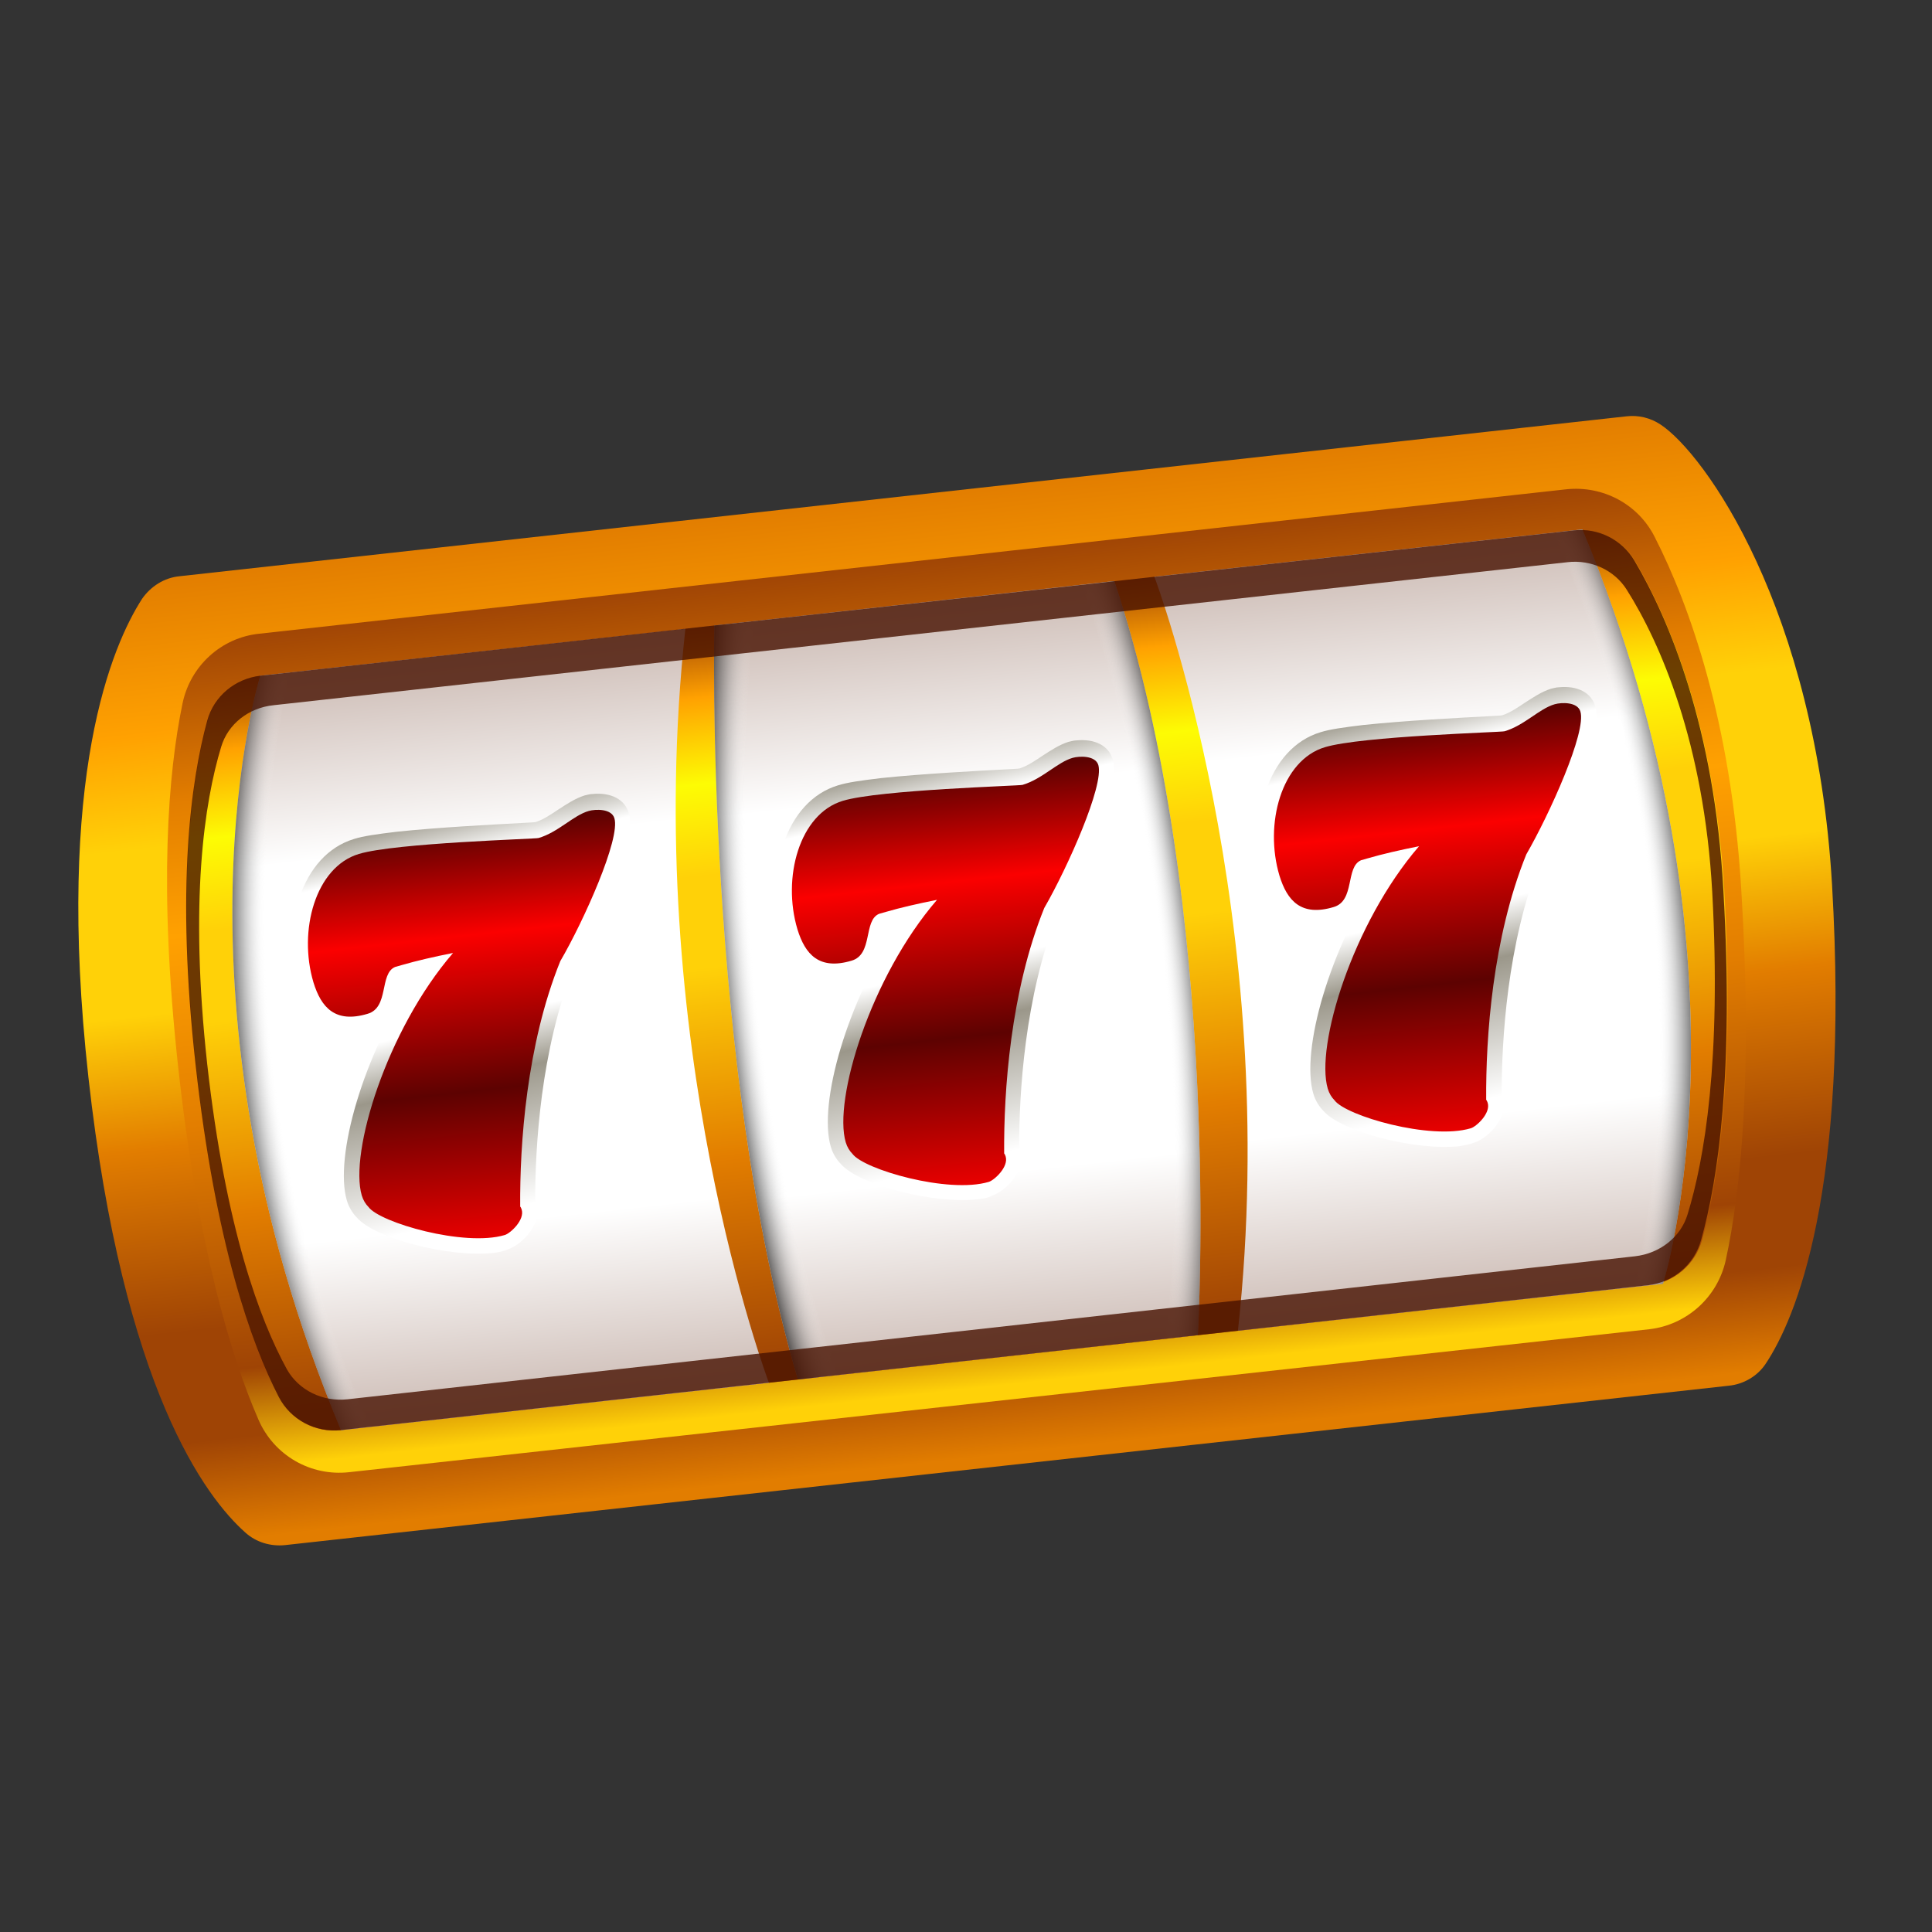 <?xml version="1.0" encoding="utf-8"?>
<!-- Generator: Adobe Illustrator 28.1.0, SVG Export Plug-In . SVG Version: 6.00 Build 0)  -->
<svg version="1.1" id="Capa_1" xmlns="http://www.w3.org/2000/svg" xmlns:xlink="http://www.w3.org/1999/xlink" x="0px" y="0px"
	 viewBox="0 0 400 400" style="enable-background:new 0 0 400 400;" xml:space="preserve">
<rect x="0" y="0" width="400" height="400" fill="#333333" stroke="none"/>
<style type="text/css">
	.st0{fill:url(#SVGID_1_);}
	.st1{fill:url(#SVGID_00000177475433487528907610000012911952813456081325_);}
	.st2{fill:url(#SVGID_00000064342618305846834950000010908159643099093941_);}
	.st3{fill:url(#SVGID_00000165213938031003789820000011500103297174113177_);}
	.st4{fill:url(#SVGID_00000150061791904014994050000004210966927891813026_);}
	.st5{fill:url(#SVGID_00000168830581111211669240000018303586866154208406_);}
	.st6{fill:url(#SVGID_00000062188722104135920140000008586074827360947638_);}
	.st7{fill:url(#SVGID_00000086667505253367248700000003381799177392126874_);}
	.st8{fill:url(#SVGID_00000072983075698348848860000009901115712721525641_);}
	.st9{opacity:0.8;fill:#471200;enable-background:new    ;}
	.st10{fill:url(#SVGID_00000079448461966716852080000006707198814503986072_);}
	.st11{fill:url(#SVGID_00000132791975055303646900000009613978233972108679_);}
	.st12{fill:url(#SVGID_00000116229035916837374140000000793774819576129186_);}
	.st13{fill:url(#SVGID_00000029043524916983389490000007111836690841127576_);}
	.st14{fill:url(#SVGID_00000168798670582173010450000006690430324078680250_);}
	.st15{fill:url(#SVGID_00000103984465532719373410000010385725525765967032_);}
</style>
<g>
	
		<linearGradient id="SVGID_1_" gradientUnits="userSpaceOnUse" x1="130.752" y1="221.19" x2="130.752" y2="21.298" gradientTransform="matrix(0.994 -0.11 -0.11 -0.994 82.169 336.469)">
		<stop  offset="0" style="stop-color:#E27D00"/>
		<stop  offset="0.162" style="stop-color:#FFA101"/>
		<stop  offset="0.279" style="stop-color:#FFD108"/>
		<stop  offset="0.45" style="stop-color:#FFD108"/>
		<stop  offset="0.589" style="stop-color:#E27D00"/>
		<stop  offset="0.781" style="stop-color:#9F4405"/>
		<stop  offset="0.895" style="stop-color:#9F4405"/>
		<stop  offset="1" style="stop-color:#E27D00"/>
	</linearGradient>
	<path class="st0" d="M37.2,119.3l299.5-33.1c2.5-0.3,5,0.3,7.1,1.7c9,5.9,32.1,37.9,35.5,95.2c3.7,63.7-7.6,90-13.7,99.2
		c-1.7,2.6-4.6,4.3-7.7,4.6L59,319.9c-3,0.3-6-0.6-8.2-2.6c-8.1-7.2-25.3-29.6-32.5-94.3c-6.9-62.4,5-89.5,11.1-99
		C31.2,121.4,34,119.6,37.2,119.3z"/>
	
		<linearGradient id="SVGID_00000142870194628015969160000008612978939599657351_" gradientUnits="userSpaceOnUse" x1="130.717" y1="208.099" x2="130.717" y2="35.599" gradientTransform="matrix(0.994 -0.11 -0.11 -0.994 82.169 336.469)">
		<stop  offset="0" style="stop-color:#9F4405"/>
		<stop  offset="0.193" style="stop-color:#E27D00"/>
		<stop  offset="0.355" style="stop-color:#FFA101"/>
		<stop  offset="0.589" style="stop-color:#E27D00"/>
		<stop  offset="0.88" style="stop-color:#9F4405"/>
		<stop  offset="1" style="stop-color:#FFD108"/>
	</linearGradient>
	<path style="fill:url(#SVGID_00000142870194628015969160000008612978939599657351_);" d="M72.3,304.8c-8,0.9-15.6-3.5-18.8-10.9
		C47.8,280.8,41,258.3,36.9,221c-4.1-37.2-2.1-61,0.9-75.4c1.6-7.7,8-13.6,15.9-14.4l270.6-29.9c7.6-0.8,14.9,3.1,18.3,9.9
		c7.2,14.1,15.8,38.2,17.9,72.8c2.4,38.6-0.1,62.6-3.2,76.9c-1.7,7.7-8.1,13.4-15.8,14.3L72.3,304.8z"/>
	
		<linearGradient id="SVGID_00000066483193938099741960000008792359698166202029_" gradientUnits="userSpaceOnUse" x1="130.806" y1="199.371" x2="130.806" y2="43.9" gradientTransform="matrix(0.994 -0.11 -0.11 -0.994 82.169 336.469)">
		<stop  offset="0" style="stop-color:#9F4405"/>
		<stop  offset="9.869200e-02" style="stop-color:#FFA101"/>
		<stop  offset="0.214" style="stop-color:#FDFC04"/>
		<stop  offset="0.336" style="stop-color:#FFD108"/>
		<stop  offset="0.457" style="stop-color:#FFD108"/>
		<stop  offset="0.713" style="stop-color:#E27D00"/>
		<stop  offset="0.999" style="stop-color:#9F4405"/>
	</linearGradient>
	<path style="fill:url(#SVGID_00000066483193938099741960000008792359698166202029_);" d="M70.6,296.1c-5.3,0.6-10.4-2.1-12.8-6.9
		c-5.7-11.1-13.2-31.8-17.2-68.7c-4.1-36.7-1-58.9,2.4-71.3c1.4-5,5.8-8.7,11-9.3l272-30.1c5.1-0.6,9.9,1.9,12.5,6.3
		c7.1,12.1,16.5,34.7,18.5,68.2c2.2,37.8-1.2,60.1-4.6,72.4c-1.4,5.1-5.8,8.8-11,9.4L70.6,296.1z"/>
	<g>
		
			<linearGradient id="SVGID_00000128487242955903603560000013983788624802957186_" gradientUnits="userSpaceOnUse" x1="31.483" y1="198.492" x2="31.483" y2="41.392" gradientTransform="matrix(0.994 -0.11 -0.11 -0.994 82.169 336.469)">
			<stop  offset="0" style="stop-color:#CCBBB4"/>
			<stop  offset="0.25" style="stop-color:#FFFFFF"/>
			<stop  offset="0.75" style="stop-color:#FFFFFF"/>
			<stop  offset="0.999" style="stop-color:#CCBBB4"/>
		</linearGradient>
		<path style="fill:url(#SVGID_00000128487242955903603560000013983788624802957186_);" d="M53.9,139.9c0,0-20.9,66.2,16.7,156.2
			l88.6-9.8c0,0-26.7-70.6-17.3-156.1L53.9,139.9z"/>
		
			<radialGradient id="SVGID_00000109011554123042616320000017194473974723836546_" cx="92.463" cy="378.397" r="114.974" gradientTransform="matrix(0.994 -0.11 -0.176 -1.589 135.643 819.287)" gradientUnits="userSpaceOnUse">
			<stop  offset="0.914" style="stop-color:#FFFFFF;stop-opacity:0"/>
			<stop  offset="0.934" style="stop-color:#B6B6B6;stop-opacity:0.241"/>
			<stop  offset="0.958" style="stop-color:#696969;stop-opacity:0.515"/>
			<stop  offset="0.978" style="stop-color:#303030;stop-opacity:0.742"/>
			<stop  offset="0.992" style="stop-color:#0D0D0D;stop-opacity:0.91"/>
			<stop  offset="1" style="stop-color:#000000"/>
		</radialGradient>
		<path style="fill:url(#SVGID_00000109011554123042616320000017194473974723836546_);" d="M53.9,139.9c0,0-20.9,66.2,16.7,156.2
			l88.6-9.8c0,0-26.7-70.6-17.3-156.1L53.9,139.9z"/>
	</g>
	<g>
		
			<linearGradient id="SVGID_00000047774636890182052920000003487499773357865869_" gradientUnits="userSpaceOnUse" x1="-1219.005" y1="1630.009" x2="-1219.005" y2="1472.909" gradientTransform="matrix(-0.994 0.11 0.11 0.994 -1084.295 -1216)">
			<stop  offset="0" style="stop-color:#CCBBB4"/>
			<stop  offset="0.25" style="stop-color:#FFFFFF"/>
			<stop  offset="0.75" style="stop-color:#FFFFFF"/>
			<stop  offset="0.999" style="stop-color:#CCBBB4"/>
		</linearGradient>
		<path style="fill:url(#SVGID_00000047774636890182052920000003487499773357865869_);" d="M344.3,265.8c0,0,20.9-66.2-16.7-156.2
			l-88.6,9.8c0,0,26.7,70.6,17.3,156.1L344.3,265.8z"/>
		
			<radialGradient id="SVGID_00000092428954766221067730000013215677046508959664_" cx="-1157.947" cy="1291.568" r="114.973" gradientTransform="matrix(-0.994 0.11 0.176 1.589 -1140.887 -1726.986)" gradientUnits="userSpaceOnUse">
			<stop  offset="0.914" style="stop-color:#FFFFFF;stop-opacity:0"/>
			<stop  offset="0.934" style="stop-color:#B6B6B6;stop-opacity:0.241"/>
			<stop  offset="0.958" style="stop-color:#696969;stop-opacity:0.515"/>
			<stop  offset="0.978" style="stop-color:#303030;stop-opacity:0.742"/>
			<stop  offset="0.992" style="stop-color:#0D0D0D;stop-opacity:0.91"/>
			<stop  offset="1" style="stop-color:#000000"/>
		</radialGradient>
		<path style="fill:url(#SVGID_00000092428954766221067730000013215677046508959664_);" d="M344.3,265.8c0,0,20.9-66.2-16.7-156.2
			l-88.6,9.8c0,0,26.7,70.6,17.3,156.1L344.3,265.8z"/>
	</g>
	<g>
		
			<linearGradient id="SVGID_00000097488123847317581200000004368042997560627124_" gradientUnits="userSpaceOnUse" x1="130.423" y1="198.525" x2="130.423" y2="39.699" gradientTransform="matrix(0.994 -0.11 -0.11 -0.994 82.169 336.469)">
			<stop  offset="0" style="stop-color:#CCBBB4"/>
			<stop  offset="0.25" style="stop-color:#FFFFFF"/>
			<stop  offset="0.75" style="stop-color:#FFFFFF"/>
			<stop  offset="0.999" style="stop-color:#CCBBB4"/>
		</linearGradient>
		<path style="fill:url(#SVGID_00000097488123847317581200000004368042997560627124_);" d="M147.9,129.5c0,0-2.1,90.7,17.3,156.1
			l82.8-9.2c0,0,5.3-88.5-17.3-156.1L147.9,129.5z"/>
		
			<radialGradient id="SVGID_00000129201225459350384600000007530677668733486720_" cx="130.432" cy="590.885" r="51.539" gradientTransform="matrix(0.994 -0.11 -0.344 -3.11 272.345 2054.997)" gradientUnits="userSpaceOnUse">
			<stop  offset="0.819" style="stop-color:#FFFFFF;stop-opacity:0"/>
			<stop  offset="0.863" style="stop-color:#B6B6B6;stop-opacity:0.241"/>
			<stop  offset="0.912" style="stop-color:#696969;stop-opacity:0.515"/>
			<stop  offset="0.953" style="stop-color:#303030;stop-opacity:0.742"/>
			<stop  offset="0.984" style="stop-color:#0D0D0D;stop-opacity:0.91"/>
			<stop  offset="1" style="stop-color:#000000"/>
		</radialGradient>
		<path style="fill:url(#SVGID_00000129201225459350384600000007530677668733486720_);" d="M147.9,129.5c0,0-2.1,90.7,17.3,156.1
			l82.8-9.2c0,0,5.3-88.5-17.3-156.1L147.9,129.5z"/>
	</g>
	<path class="st9" d="M338.4,116.1c-2.6-4.4-7.5-6.8-12.5-6.3l-272,30.1c-5.2,0.6-9.6,4.2-11,9.3c-3.4,12.5-6.5,34.7-2.4,71.3
		c4.1,36.9,11.5,57.6,17.2,68.7c2.4,4.7,7.6,7.4,12.8,6.9l270.7-30c5.2-0.6,9.6-4.3,11-9.4c3.5-12.4,6.8-34.6,4.6-72.4
		C355,150.8,345.6,128.2,338.4,116.1z M354.5,184.7c1.9,34.8-1.6,55.3-5.1,66.7c-1.4,4.7-5.7,8.1-10.9,8.7L72,289.7
		c-5.2,0.6-10.2-1.9-12.6-6.2c-5.6-10.2-12.7-29.2-16.5-63.2c-3.7-33.7-0.6-54.2,2.9-65.7c1.4-4.7,5.7-8.1,10.9-8.6l267.8-29.6
		c5-0.6,9.8,1.7,12.3,5.7C343.7,133,352.8,153.8,354.5,184.7z"/>
	<g>
		
			<linearGradient id="SVGID_00000166659405097904078790000014863314483422833283_" gradientUnits="userSpaceOnUse" x1="27.711" y1="167.557" x2="38.745" y2="75.603" gradientTransform="matrix(0.994 -0.11 -0.11 -0.994 82.169 336.469)">
			<stop  offset="1.447130e-02" style="stop-color:#9B978A"/>
			<stop  offset="0.119" style="stop-color:#FFFFFF"/>
			<stop  offset="0.247" style="stop-color:#FFFFFF"/>
			<stop  offset="0.483" style="stop-color:#FFFFFF"/>
			<stop  offset="0.61" style="stop-color:#9B978A"/>
			<stop  offset="0.912" style="stop-color:#FFFFFF"/>
			<stop  offset="1" style="stop-color:#FFFFFF"/>
		</linearGradient>
		<path style="fill:url(#SVGID_00000166659405097904078790000014863314483422833283_);" d="M102.1,259.4c-9.1,1-24.5-3-28.2-7.3
			c-0.9-0.9-1.7-2.2-2.1-3.6c-2.6-8.9,3.3-30,14.2-46.1c-0.7,0.2-1.3,0.4-1.9,0.5l-0.9,0.3c-0.2,0.4-0.4,1.4-0.6,2.1
			c-0.5,2.4-1.4,6.5-5.6,7.7c-1.1,0.3-2.1,0.5-3.1,0.6c-4.1,0.5-9.6-0.8-12.1-9.3c-1.8-5.9-1.7-12.5,0.1-18.2
			c2.1-6.4,6.1-10.8,11.4-12.4c1.9-0.6,4.7-1,8.9-1.5c8.5-0.9,20.1-1.5,25.7-1.8c1.3-0.1,2.5-0.1,3-0.2c1.6-0.5,3.2-1.6,4.7-2.6
			c1.7-1.1,3.5-2.3,5.4-2.9c0.5-0.1,1.1-0.3,1.6-0.3c3.9-0.4,6.8,1.1,7.6,4c2,6.6-8.8,27.4-11.4,31.8c-6.9,17.2-8,37.4-8,48.5
			c0.1,0.2,0.1,0.4,0.2,0.6c0.6,2,0,4.3-1.7,6.3c-0.9,1.1-2.5,2.5-4,3C104.4,259,103.3,259.3,102.1,259.4L102.1,259.4z"/>
		
			<linearGradient id="SVGID_00000145046975323592036620000009340758993398419901_" gradientUnits="userSpaceOnUse" x1="30.113" y1="162.27" x2="30.113" y2="73.556" gradientTransform="matrix(0.994 -0.11 -0.11 -0.994 82.169 336.469)">
			<stop  offset="0" style="stop-color:#5D0201"/>
			<stop  offset="0.247" style="stop-color:#FB0000"/>
			<stop  offset="0.61" style="stop-color:#5D0201"/>
			<stop  offset="1" style="stop-color:#FB0000"/>
		</linearGradient>
		<path style="fill:url(#SVGID_00000145046975323592036620000009340758993398419901_);" d="M127.2,169.4c-0.6-2-3.9-1.9-5.3-1.5
			c-3.2,0.9-6.3,4.4-10.4,5.6c-0.5,0.2-29.6,1-37.2,3.3c-9,2.7-12.6,15.9-9.4,26.6c1.6,5.2,4.5,8.5,11.2,6.5
			c4.5-1.3,2.4-8.3,5.7-9.7l1.4-0.4c3.1-0.9,6.6-1.7,10.6-2.5c-13.8,16-21.5,41.4-18.9,50.2c0.3,1,0.8,1.8,1.4,2.4
			c2.3,3.2,19.8,8.3,28.2,5.8c1.1-0.3,4.2-3.1,3.5-5.3c-0.1-0.3-0.2-0.5-0.3-0.6c-0.1-12.9,1.3-33.5,8.3-50.8
			C120.9,190.6,128.5,173.6,127.2,169.4z"/>
	</g>
	<g>
		
			<linearGradient id="SVGID_00000058549701808179190960000007745349538665448857_" gradientUnits="userSpaceOnUse" x1="128.528" y1="167.558" x2="139.562" y2="75.604" gradientTransform="matrix(0.994 -0.11 -0.11 -0.994 82.169 336.469)">
			<stop  offset="1.447130e-02" style="stop-color:#9B978A"/>
			<stop  offset="0.119" style="stop-color:#FFFFFF"/>
			<stop  offset="0.247" style="stop-color:#FFFFFF"/>
			<stop  offset="0.483" style="stop-color:#FFFFFF"/>
			<stop  offset="0.61" style="stop-color:#9B978A"/>
			<stop  offset="0.912" style="stop-color:#FFFFFF"/>
			<stop  offset="1" style="stop-color:#FFFFFF"/>
		</linearGradient>
		<path style="fill:url(#SVGID_00000058549701808179190960000007745349538665448857_);" d="M202.3,248.3c-9.1,1-24.5-3-28.2-7.3
			c-0.9-0.9-1.7-2.2-2.1-3.6c-2.6-8.9,3.3-30,14.2-46.1c-0.7,0.2-1.3,0.4-1.9,0.5l-0.9,0.3c-0.2,0.4-0.4,1.4-0.6,2.1
			c-0.5,2.4-1.4,6.5-5.6,7.7c-1.1,0.3-2.1,0.5-3.1,0.6c-4.1,0.5-9.6-0.8-12.1-9.3c-1.8-5.9-1.7-12.5,0.1-18.2
			c2.1-6.4,6.1-10.8,11.4-12.4c1.9-0.6,4.7-1,8.9-1.5c8.5-0.9,20.1-1.5,25.7-1.8c1.3-0.1,2.5-0.1,3-0.2c1.6-0.5,3.2-1.6,4.7-2.6
			c1.7-1.1,3.5-2.3,5.4-2.9c0.5-0.1,1.1-0.3,1.6-0.3c3.9-0.4,6.8,1.1,7.6,4c2,6.6-8.8,27.4-11.4,31.8c-6.9,17.2-8,37.4-8,48.5
			c0.1,0.2,0.1,0.4,0.2,0.6c0.6,2,0,4.3-1.7,6.3c-0.9,1.1-2.5,2.5-4,3C204.6,248,203.5,248.2,202.3,248.3L202.3,248.3z"/>
		
			<linearGradient id="SVGID_00000042719392141801213480000015062377785039875239_" gradientUnits="userSpaceOnUse" x1="130.913" y1="162.268" x2="130.913" y2="73.555" gradientTransform="matrix(0.994 -0.11 -0.11 -0.994 82.169 336.469)">
			<stop  offset="0" style="stop-color:#5D0201"/>
			<stop  offset="0.247" style="stop-color:#FB0000"/>
			<stop  offset="0.61" style="stop-color:#5D0201"/>
			<stop  offset="1" style="stop-color:#FB0000"/>
		</linearGradient>
		<path style="fill:url(#SVGID_00000042719392141801213480000015062377785039875239_);" d="M227.4,158.4c-0.6-2-3.9-1.9-5.3-1.5
			c-3.2,0.9-6.3,4.4-10.4,5.6c-0.5,0.2-29.6,1-37.2,3.3c-9,2.7-12.6,15.9-9.4,26.6c1.6,5.2,4.5,8.5,11.2,6.5
			c4.5-1.3,2.4-8.3,5.7-9.7l1.4-0.4c3.1-0.9,6.6-1.7,10.6-2.5c-13.8,16-21.5,41.4-18.9,50.2c0.3,1,0.8,1.8,1.4,2.4
			c2.3,3.2,19.8,8.3,28.2,5.8c1.1-0.3,4.2-3.1,3.5-5.3c-0.1-0.3-0.2-0.5-0.3-0.6c-0.1-12.9,1.3-33.5,8.3-50.8
			C221.1,179.5,228.6,162.6,227.4,158.4z"/>
	</g>
	<g>
		
			<linearGradient id="SVGID_00000062156190170326465800000012720548076179493774_" gradientUnits="userSpaceOnUse" x1="229.028" y1="167.563" x2="240.062" y2="75.609" gradientTransform="matrix(0.994 -0.11 -0.11 -0.994 82.169 336.469)">
			<stop  offset="1.447130e-02" style="stop-color:#9B978A"/>
			<stop  offset="0.119" style="stop-color:#FFFFFF"/>
			<stop  offset="0.247" style="stop-color:#FFFFFF"/>
			<stop  offset="0.483" style="stop-color:#FFFFFF"/>
			<stop  offset="0.61" style="stop-color:#9B978A"/>
			<stop  offset="0.912" style="stop-color:#FFFFFF"/>
			<stop  offset="1" style="stop-color:#FFFFFF"/>
		</linearGradient>
		<path style="fill:url(#SVGID_00000062156190170326465800000012720548076179493774_);" d="M302.2,237.3c-9.1,1-24.5-3-28.2-7.3
			c-0.9-0.9-1.7-2.2-2.1-3.6c-2.6-8.9,3.3-30,14.2-46.1c-0.7,0.2-1.3,0.4-1.9,0.5l-0.9,0.3c-0.2,0.4-0.4,1.4-0.6,2.1
			c-0.5,2.4-1.4,6.5-5.6,7.7c-1.1,0.3-2.1,0.5-3.1,0.6c-4.1,0.5-9.6-0.8-12.1-9.3c-1.8-5.9-1.7-12.5,0.1-18.2
			c2.1-6.4,6.1-10.8,11.4-12.4c1.9-0.6,4.7-1,8.9-1.5c8.5-0.9,20.1-1.5,25.7-1.8c1.3-0.1,2.5-0.1,3-0.2c1.6-0.5,3.2-1.6,4.7-2.6
			c1.7-1.1,3.5-2.3,5.4-2.9c0.5-0.1,1.1-0.3,1.6-0.3c3.9-0.4,6.8,1.1,7.6,4c2,6.6-8.8,27.4-11.4,31.8c-6.9,17.2-8,37.4-8,48.5
			c0.1,0.2,0.1,0.4,0.2,0.6c0.6,2,0,4.3-1.7,6.3c-0.9,1.1-2.5,2.5-4,3C304.4,236.9,303.3,237.1,302.2,237.3L302.2,237.3z"/>
		
			<linearGradient id="SVGID_00000167373790180580820060000006081477853057618846_" gradientUnits="userSpaceOnUse" x1="231.337" y1="162.267" x2="231.337" y2="73.553" gradientTransform="matrix(0.994 -0.11 -0.11 -0.994 82.169 336.469)">
			<stop  offset="0" style="stop-color:#5D0201"/>
			<stop  offset="0.247" style="stop-color:#FB0000"/>
			<stop  offset="0.61" style="stop-color:#5D0201"/>
			<stop  offset="1" style="stop-color:#FB0000"/>
		</linearGradient>
		<path style="fill:url(#SVGID_00000167373790180580820060000006081477853057618846_);" d="M327.2,147.3c-0.6-2-3.9-1.9-5.3-1.5
			c-3.2,0.9-6.3,4.4-10.4,5.6c-0.5,0.2-29.6,1-37.2,3.3c-9,2.7-12.6,15.9-9.4,26.6c1.6,5.2,4.5,8.5,11.2,6.5
			c4.5-1.3,2.4-8.3,5.7-9.7l1.4-0.4c3.1-0.9,6.6-1.7,10.6-2.5c-13.8,16-21.5,41.4-18.9,50.2c0.3,1,0.8,1.8,1.4,2.4
			c2.3,3.2,19.8,8.3,28.2,5.8c1.1-0.3,4.2-3.1,3.5-5.3c-0.1-0.3-0.2-0.5-0.3-0.6c-0.1-12.9,1.3-33.5,8.3-50.8
			C320.9,168.4,328.5,151.5,327.2,147.3z"/>
	</g>
</g>
</svg>
